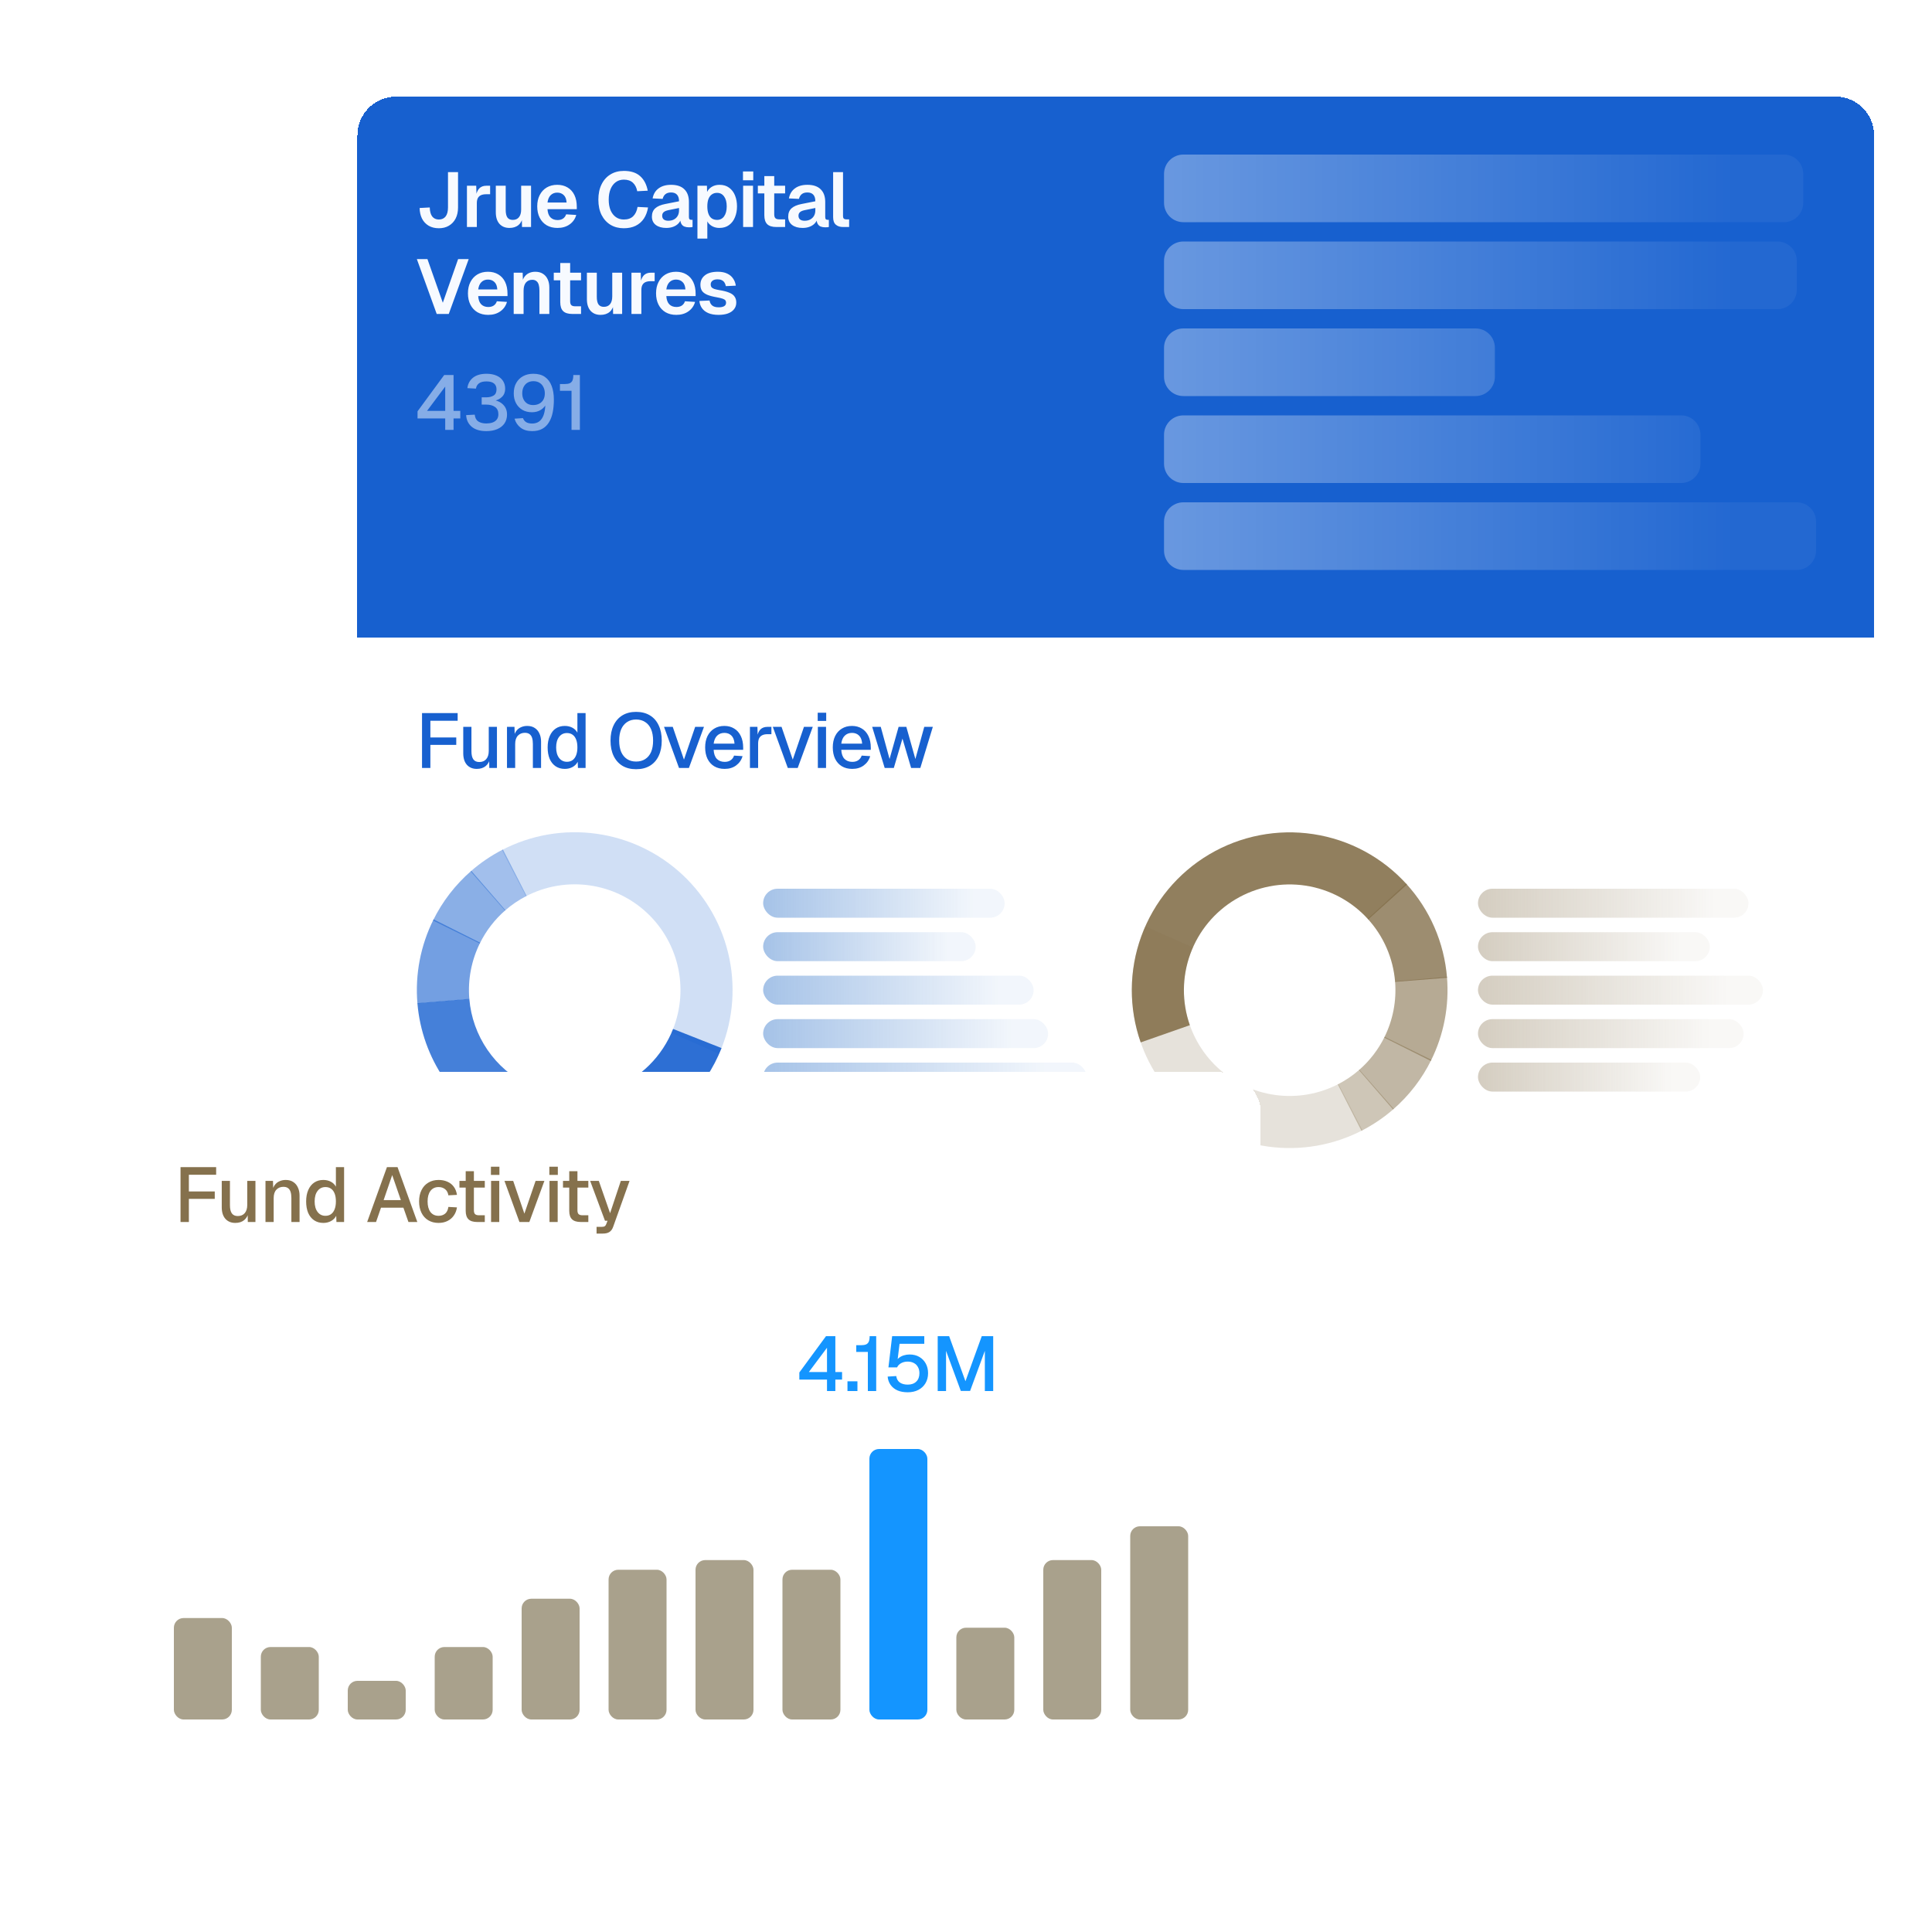 <svg width="400" height="400" viewBox="0 0 400 400" fill="none" xmlns="http://www.w3.org/2000/svg">
<g clip-path="url(#clip0_194_1664)">
<g filter="url(#filter0_d_194_1664)">
<path d="M70 24C70 19.582 73.582 16 78 16H376C380.418 16 384 19.582 384 24V128H70V24Z" fill="#1760CF" shape-rendering="crispEdges"/>
<path d="M86.864 43.256C86.043 43.256 85.333 43.08 84.736 42.728C84.139 42.365 83.68 41.869 83.36 41.24C83.051 40.6 82.891 39.875 82.88 39.064L84.976 38.952C84.997 39.784 85.168 40.408 85.488 40.824C85.819 41.24 86.277 41.448 86.864 41.448C87.461 41.448 87.925 41.24 88.256 40.824C88.587 40.397 88.752 39.773 88.752 38.952V31.64H90.832V38.952C90.832 39.827 90.667 40.589 90.336 41.24C90.005 41.88 89.541 42.376 88.944 42.728C88.357 43.08 87.664 43.256 86.864 43.256ZM92.675 43V34.456H94.595L94.675 36.824L94.499 36.792C94.627 35.971 94.867 35.379 95.219 35.016C95.582 34.643 96.072 34.456 96.691 34.456H97.475V36.216H96.675C96.238 36.216 95.875 36.28 95.587 36.408C95.299 36.536 95.08 36.739 94.931 37.016C94.792 37.283 94.723 37.635 94.723 38.072V43H92.675ZM101.468 43.192C100.604 43.192 99.916 42.909 99.404 42.344C98.903 41.768 98.652 40.973 98.652 39.96V34.456H100.7V39.448C100.7 40.163 100.817 40.691 101.052 41.032C101.297 41.363 101.665 41.528 102.156 41.528C102.711 41.528 103.137 41.347 103.436 40.984C103.745 40.611 103.9 40.072 103.9 39.368V34.456H105.948V43H104.076L104.028 40.648L104.284 40.728C104.156 41.539 103.852 42.152 103.372 42.568C102.892 42.984 102.257 43.192 101.468 43.192ZM111.419 43.192C110.565 43.192 109.824 43.011 109.195 42.648C108.565 42.275 108.08 41.752 107.739 41.08C107.397 40.408 107.227 39.624 107.227 38.728C107.227 37.832 107.397 37.053 107.739 36.392C108.08 35.72 108.56 35.197 109.179 34.824C109.808 34.451 110.539 34.264 111.371 34.264C112.181 34.264 112.891 34.445 113.499 34.808C114.117 35.171 114.592 35.693 114.923 36.376C115.253 37.059 115.419 37.88 115.419 38.84V39.304H109.355C109.397 40.051 109.6 40.616 109.963 41C110.336 41.373 110.827 41.56 111.435 41.56C111.893 41.56 112.272 41.459 112.571 41.256C112.88 41.043 113.093 40.749 113.211 40.376L115.307 40.504C115.072 41.336 114.608 41.992 113.915 42.472C113.232 42.952 112.4 43.192 111.419 43.192ZM109.355 37.928H113.307C113.264 37.235 113.067 36.723 112.715 36.392C112.363 36.051 111.915 35.88 111.371 35.88C110.827 35.88 110.373 36.056 110.011 36.408C109.659 36.76 109.44 37.267 109.355 37.928ZM125.149 43.256C124.114 43.256 123.202 43.021 122.413 42.552C121.624 42.072 121.005 41.395 120.557 40.52C120.109 39.635 119.885 38.573 119.885 37.336C119.885 36.12 120.104 35.069 120.541 34.184C120.978 33.288 121.592 32.6 122.381 32.12C123.17 31.629 124.098 31.384 125.165 31.384C126.616 31.384 127.741 31.747 128.541 32.472C129.341 33.187 129.864 34.189 130.109 35.48L127.933 35.592C127.794 34.845 127.496 34.259 127.037 33.832C126.578 33.405 125.954 33.192 125.165 33.192C124.525 33.192 123.97 33.363 123.501 33.704C123.032 34.045 122.669 34.525 122.413 35.144C122.157 35.763 122.029 36.493 122.029 37.336C122.029 38.189 122.157 38.925 122.413 39.544C122.68 40.152 123.048 40.621 123.517 40.952C123.986 41.283 124.53 41.448 125.149 41.448C125.992 41.448 126.642 41.219 127.101 40.76C127.57 40.291 127.869 39.651 127.997 38.84L130.173 38.952C130.024 39.837 129.736 40.605 129.309 41.256C128.882 41.896 128.317 42.392 127.613 42.744C126.92 43.085 126.098 43.256 125.149 43.256ZM133.946 43.192C133.05 43.192 132.33 42.989 131.786 42.584C131.242 42.168 130.97 41.592 130.97 40.856C130.97 40.12 131.199 39.544 131.658 39.128C132.116 38.712 132.815 38.413 133.754 38.232L136.586 37.672C136.586 37.064 136.447 36.611 136.17 36.312C135.892 36.003 135.482 35.848 134.938 35.848C134.447 35.848 134.058 35.965 133.77 36.2C133.492 36.424 133.3 36.749 133.194 37.176L131.114 37.08C131.284 36.173 131.7 35.48 132.362 35C133.023 34.509 133.882 34.264 134.938 34.264C136.154 34.264 137.071 34.573 137.69 35.192C138.319 35.8 138.634 36.675 138.634 37.816V40.92C138.634 41.144 138.671 41.299 138.746 41.384C138.831 41.469 138.954 41.512 139.114 41.512H139.386V43C139.322 43.021 139.215 43.037 139.066 43.048C138.927 43.059 138.783 43.064 138.634 43.064C138.282 43.064 137.967 43.011 137.69 42.904C137.412 42.787 137.199 42.589 137.05 42.312C136.9 42.024 136.826 41.635 136.826 41.144L137.002 41.272C136.916 41.645 136.73 41.981 136.442 42.28C136.164 42.568 135.812 42.792 135.386 42.952C134.959 43.112 134.479 43.192 133.946 43.192ZM134.362 41.704C134.82 41.704 135.215 41.613 135.546 41.432C135.876 41.251 136.132 41 136.314 40.68C136.495 40.36 136.586 39.981 136.586 39.544V39.064L134.378 39.512C133.919 39.608 133.588 39.752 133.386 39.944C133.194 40.125 133.098 40.365 133.098 40.664C133.098 40.995 133.204 41.251 133.418 41.432C133.642 41.613 133.956 41.704 134.362 41.704ZM140.396 45.4V34.456H142.364L142.412 36.28L142.204 36.184C142.417 35.555 142.764 35.08 143.244 34.76C143.734 34.429 144.305 34.264 144.956 34.264C145.766 34.264 146.438 34.467 146.972 34.872C147.516 35.277 147.921 35.816 148.188 36.488C148.454 37.16 148.588 37.907 148.588 38.728C148.588 39.549 148.449 40.296 148.172 40.968C147.905 41.64 147.5 42.179 146.956 42.584C146.422 42.989 145.75 43.192 144.94 43.192C144.513 43.192 144.113 43.117 143.74 42.968C143.377 42.819 143.062 42.605 142.796 42.328C142.54 42.051 142.358 41.725 142.252 41.352L142.444 41.192V45.4H140.396ZM144.46 41.528C145.078 41.528 145.564 41.283 145.916 40.792C146.278 40.291 146.46 39.603 146.46 38.728C146.46 37.853 146.278 37.171 145.916 36.68C145.564 36.179 145.078 35.928 144.46 35.928C144.044 35.928 143.686 36.035 143.388 36.248C143.089 36.451 142.854 36.76 142.684 37.176C142.524 37.592 142.444 38.109 142.444 38.728C142.444 39.347 142.524 39.864 142.684 40.28C142.844 40.696 143.073 41.011 143.372 41.224C143.681 41.427 144.044 41.528 144.46 41.528ZM149.857 43V34.456H151.905V43H149.857ZM149.825 33.32V31.496H151.953V33.32H149.825ZM156.727 43C155.873 43 155.244 42.803 154.839 42.408C154.444 42.013 154.247 41.395 154.247 40.552V32.456H156.295V40.36C156.295 40.755 156.38 41.032 156.551 41.192C156.721 41.341 156.988 41.416 157.351 41.416H158.551V43H156.727ZM152.903 36.04V34.456H158.551V36.04H152.903ZM162.166 43.192C161.27 43.192 160.55 42.989 160.006 42.584C159.462 42.168 159.19 41.592 159.19 40.856C159.19 40.12 159.419 39.544 159.878 39.128C160.336 38.712 161.035 38.413 161.974 38.232L164.806 37.672C164.806 37.064 164.667 36.611 164.39 36.312C164.112 36.003 163.702 35.848 163.158 35.848C162.667 35.848 162.278 35.965 161.99 36.2C161.712 36.424 161.52 36.749 161.414 37.176L159.334 37.08C159.504 36.173 159.92 35.48 160.582 35C161.243 34.509 162.102 34.264 163.158 34.264C164.374 34.264 165.291 34.573 165.91 35.192C166.539 35.8 166.854 36.675 166.854 37.816V40.92C166.854 41.144 166.891 41.299 166.966 41.384C167.051 41.469 167.174 41.512 167.334 41.512H167.606V43C167.542 43.021 167.435 43.037 167.286 43.048C167.147 43.059 167.003 43.064 166.854 43.064C166.502 43.064 166.187 43.011 165.91 42.904C165.632 42.787 165.419 42.589 165.27 42.312C165.12 42.024 165.046 41.635 165.046 41.144L165.222 41.272C165.136 41.645 164.95 41.981 164.662 42.28C164.384 42.568 164.032 42.792 163.606 42.952C163.179 43.112 162.699 43.192 162.166 43.192ZM162.582 41.704C163.04 41.704 163.435 41.613 163.766 41.432C164.096 41.251 164.352 41 164.534 40.68C164.715 40.36 164.806 39.981 164.806 39.544V39.064L162.598 39.512C162.139 39.608 161.808 39.752 161.606 39.944C161.414 40.125 161.318 40.365 161.318 40.664C161.318 40.995 161.424 41.251 161.638 41.432C161.862 41.613 162.176 41.704 162.582 41.704ZM170.539 43C169.92 43 169.424 42.84 169.051 42.52C168.677 42.2 168.491 41.688 168.491 40.984V31.64H170.539V40.776C170.539 40.989 170.592 41.149 170.699 41.256C170.816 41.363 170.976 41.416 171.179 41.416H171.803V43H170.539ZM86.416 61L82.304 49.64H84.496L87.68 58.68L90.848 49.64H93.04L88.912 61H86.416ZM97.074 61.192C96.221 61.192 95.48 61.011 94.85 60.648C94.221 60.275 93.736 59.752 93.394 59.08C93.053 58.408 92.882 57.624 92.882 56.728C92.882 55.832 93.053 55.053 93.394 54.392C93.736 53.72 94.216 53.197 94.834 52.824C95.463 52.451 96.194 52.264 97.026 52.264C97.837 52.264 98.546 52.445 99.154 52.808C99.773 53.171 100.247 53.693 100.578 54.376C100.909 55.059 101.074 55.88 101.074 56.84V57.304H95.01C95.053 58.051 95.255 58.616 95.618 59C95.992 59.373 96.482 59.56 97.09 59.56C97.549 59.56 97.927 59.459 98.226 59.256C98.535 59.043 98.749 58.749 98.866 58.376L100.962 58.504C100.727 59.336 100.263 59.992 99.57 60.472C98.888 60.952 98.055 61.192 97.074 61.192ZM95.01 55.928H98.962C98.919 55.235 98.722 54.723 98.37 54.392C98.018 54.051 97.57 53.88 97.026 53.88C96.482 53.88 96.029 54.056 95.666 54.408C95.314 54.76 95.096 55.267 95.01 55.928ZM102.355 61V52.456H104.211L104.291 54.856L104.051 54.76C104.136 54.163 104.312 53.683 104.579 53.32C104.846 52.957 105.171 52.691 105.555 52.52C105.939 52.349 106.36 52.264 106.819 52.264C107.448 52.264 107.976 52.403 108.403 52.68C108.84 52.957 109.171 53.341 109.395 53.832C109.619 54.312 109.731 54.872 109.731 55.512V61H107.683V56.168C107.683 55.688 107.635 55.283 107.539 54.952C107.443 54.621 107.283 54.371 107.059 54.2C106.846 54.019 106.558 53.928 106.195 53.928C105.651 53.928 105.214 54.12 104.883 54.504C104.563 54.888 104.403 55.443 104.403 56.168V61H102.355ZM114.475 61C113.621 61 112.992 60.803 112.587 60.408C112.192 60.013 111.995 59.395 111.995 58.552V50.456H114.043V58.36C114.043 58.755 114.128 59.032 114.299 59.192C114.469 59.341 114.736 59.416 115.099 59.416H116.299V61H114.475ZM110.651 54.04V52.456H116.299V54.04H110.651ZM120.328 61.192C119.464 61.192 118.776 60.909 118.264 60.344C117.763 59.768 117.512 58.973 117.512 57.96V52.456H119.56V57.448C119.56 58.163 119.677 58.691 119.912 59.032C120.157 59.363 120.525 59.528 121.016 59.528C121.571 59.528 121.997 59.347 122.296 58.984C122.605 58.611 122.76 58.072 122.76 57.368V52.456H124.808V61H122.936L122.888 58.648L123.144 58.728C123.016 59.539 122.712 60.152 122.232 60.568C121.752 60.984 121.117 61.192 120.328 61.192ZM126.739 61V52.456H128.659L128.739 54.824L128.563 54.792C128.691 53.971 128.931 53.379 129.283 53.016C129.645 52.643 130.136 52.456 130.755 52.456H131.539V54.216H130.739C130.301 54.216 129.939 54.28 129.651 54.408C129.363 54.536 129.144 54.739 128.995 55.016C128.856 55.283 128.787 55.635 128.787 56.072V61H126.739ZM136.021 61.192C135.168 61.192 134.426 61.011 133.797 60.648C133.168 60.275 132.682 59.752 132.341 59.08C132 58.408 131.829 57.624 131.829 56.728C131.829 55.832 132 55.053 132.341 54.392C132.682 53.72 133.162 53.197 133.781 52.824C134.41 52.451 135.141 52.264 135.973 52.264C136.784 52.264 137.493 52.445 138.101 52.808C138.72 53.171 139.194 53.693 139.525 54.376C139.856 55.059 140.021 55.88 140.021 56.84V57.304H133.957C134 58.051 134.202 58.616 134.565 59C134.938 59.373 135.429 59.56 136.037 59.56C136.496 59.56 136.874 59.459 137.173 59.256C137.482 59.043 137.696 58.749 137.813 58.376L139.909 58.504C139.674 59.336 139.21 59.992 138.517 60.472C137.834 60.952 137.002 61.192 136.021 61.192ZM133.957 55.928H137.909C137.866 55.235 137.669 54.723 137.317 54.392C136.965 54.051 136.517 53.88 135.973 53.88C135.429 53.88 134.976 54.056 134.613 54.408C134.261 54.76 134.042 55.267 133.957 55.928ZM144.774 61.192C143.931 61.192 143.222 61.069 142.646 60.824C142.081 60.579 141.643 60.237 141.334 59.8C141.025 59.363 140.849 58.867 140.806 58.312L142.902 58.216C142.977 58.664 143.163 59.011 143.462 59.256C143.761 59.501 144.203 59.624 144.79 59.624C145.27 59.624 145.643 59.549 145.91 59.4C146.187 59.24 146.326 58.995 146.326 58.664C146.326 58.472 146.278 58.312 146.182 58.184C146.086 58.056 145.905 57.944 145.638 57.848C145.371 57.752 144.977 57.656 144.454 57.56C143.579 57.411 142.891 57.229 142.39 57.016C141.889 56.792 141.531 56.515 141.318 56.184C141.115 55.853 141.014 55.443 141.014 54.952C141.014 54.152 141.318 53.507 141.926 53.016C142.545 52.515 143.446 52.264 144.63 52.264C145.398 52.264 146.043 52.392 146.566 52.648C147.089 52.893 147.494 53.235 147.782 53.672C148.081 54.099 148.267 54.589 148.342 55.144L146.278 55.24C146.225 54.952 146.129 54.701 145.99 54.488C145.851 54.275 145.665 54.115 145.43 54.008C145.195 53.891 144.918 53.832 144.598 53.832C144.118 53.832 143.755 53.928 143.51 54.12C143.265 54.312 143.142 54.568 143.142 54.888C143.142 55.112 143.195 55.299 143.302 55.448C143.419 55.597 143.606 55.72 143.862 55.816C144.118 55.901 144.459 55.981 144.886 56.056C145.782 56.195 146.486 56.376 146.998 56.6C147.521 56.813 147.889 57.091 148.102 57.432C148.326 57.763 148.438 58.163 148.438 58.632C148.438 59.176 148.283 59.64 147.974 60.024C147.675 60.408 147.249 60.701 146.694 60.904C146.15 61.096 145.51 61.192 144.774 61.192Z" fill="#F7FAFF"/>
<path opacity="0.5" d="M88.176 85V82.632H82.448V81.16L87.968 73.64H89.904V81.064H91.296V82.632H89.904V85H88.176ZM84.416 81.064H88.176V76.04L84.416 81.064ZM96.686 85.256C95.374 85.256 94.361 84.952 93.647 84.344C92.942 83.736 92.564 82.936 92.51 81.944L94.287 81.848C94.35 82.499 94.596 82.968 95.022 83.256C95.46 83.533 96.014 83.672 96.686 83.672C97.135 83.672 97.545 83.613 97.918 83.496C98.302 83.368 98.606 83.165 98.831 82.888C99.065 82.6 99.183 82.227 99.183 81.768C99.183 81.085 98.953 80.584 98.495 80.264C98.036 79.933 97.428 79.768 96.671 79.768H95.727V78.264H96.671C97.278 78.264 97.785 78.141 98.191 77.896C98.596 77.651 98.799 77.224 98.799 76.616C98.799 76.083 98.628 75.677 98.287 75.4C97.945 75.112 97.422 74.968 96.719 74.968C96.036 74.968 95.519 75.101 95.166 75.368C94.814 75.635 94.606 75.997 94.543 76.456L92.766 76.36C92.873 75.464 93.263 74.744 93.934 74.2C94.617 73.656 95.545 73.384 96.719 73.384C97.529 73.384 98.222 73.512 98.799 73.768C99.374 74.013 99.817 74.371 100.127 74.84C100.436 75.309 100.591 75.859 100.591 76.488C100.591 77.181 100.367 77.747 99.918 78.184C99.481 78.621 98.836 78.92 97.983 79.08V78.792C98.91 78.909 99.641 79.24 100.175 79.784C100.708 80.317 100.975 81 100.975 81.832C100.975 82.547 100.793 83.165 100.431 83.688C100.068 84.2 99.567 84.589 98.927 84.856C98.287 85.123 97.54 85.256 96.686 85.256ZM106.175 85.256C105.193 85.256 104.399 85.021 103.791 84.552C103.183 84.083 102.761 83.459 102.527 82.68L104.271 82.568C104.399 82.92 104.617 83.197 104.927 83.4C105.247 83.592 105.663 83.688 106.175 83.688C107.071 83.688 107.748 83.336 108.207 82.632C108.676 81.928 108.916 80.787 108.927 79.208L109.247 79.288C108.98 79.96 108.575 80.472 108.031 80.824C107.497 81.176 106.868 81.352 106.143 81.352C105.396 81.352 104.74 81.192 104.175 80.872C103.609 80.541 103.167 80.083 102.847 79.496C102.527 78.909 102.367 78.227 102.367 77.448C102.367 76.605 102.537 75.885 102.879 75.288C103.22 74.68 103.695 74.211 104.303 73.88C104.911 73.549 105.615 73.384 106.415 73.384C107.396 73.384 108.196 73.603 108.815 74.04C109.444 74.477 109.908 75.096 110.207 75.896C110.516 76.685 110.671 77.635 110.671 78.744C110.671 79.704 110.591 80.584 110.431 81.384C110.271 82.184 110.009 82.872 109.647 83.448C109.295 84.024 108.831 84.472 108.255 84.792C107.689 85.101 106.996 85.256 106.175 85.256ZM106.383 79.864C106.863 79.864 107.284 79.768 107.647 79.576C108.009 79.384 108.292 79.112 108.495 78.76C108.697 78.397 108.799 77.96 108.799 77.448C108.799 76.957 108.703 76.525 108.511 76.152C108.329 75.768 108.063 75.469 107.711 75.256C107.359 75.032 106.937 74.92 106.447 74.92C105.967 74.92 105.551 75.027 105.199 75.24C104.857 75.453 104.591 75.752 104.399 76.136C104.217 76.509 104.127 76.941 104.127 77.432C104.127 77.933 104.223 78.365 104.415 78.728C104.607 79.091 104.868 79.373 105.199 79.576C105.54 79.768 105.935 79.864 106.383 79.864ZM114.33 85V76.904H111.93V75.512H112.906C113.332 75.512 113.679 75.459 113.946 75.352C114.212 75.235 114.404 75.043 114.522 74.776C114.639 74.499 114.698 74.12 114.698 73.64H116.058V85H114.33Z" fill="#F7FAFF"/>
<path opacity="0.35" fill-rule="evenodd" clip-rule="evenodd" d="M237 32C237 29.791 238.791 28 241 28H365.34C367.549 28 369.34 29.791 369.34 32V38C369.34 40.209 367.549 42 365.34 42H241C238.791 42 237 40.209 237 38V32ZM237 86C237 83.791 238.791 82 241 82H344.059C346.268 82 348.059 83.791 348.059 86V92C348.059 94.209 346.268 96 344.059 96H241C238.791 96 237 94.209 237 92V86ZM241 46C238.791 46 237 47.791 237 50V56C237 58.209 238.791 60 241 60H364.01C366.219 60 368.01 58.209 368.01 56V50C368.01 47.791 366.219 46 364.01 46H241ZM237 104C237 101.791 238.791 100 241 100H368C370.209 100 372 101.791 372 104V110C372 112.209 370.209 114 368 114H241C238.791 114 237 112.209 237 110V104ZM241 64C238.791 64 237 65.791 237 68V74C237 76.209 238.791 78 241 78H301.498C303.707 78 305.498 76.209 305.498 74V68C305.498 65.791 303.707 64 301.498 64H241Z" fill="url(#paint0_linear_194_1664)"/>
</g>
<g filter="url(#filter1_d_194_1664)">
<path d="M70 128H384V244C384 248.418 380.418 252 376 252H78C73.582 252 70 248.418 70 244V128Z" fill="white" shape-rendering="crispEdges"/>
<path d="M83.376 155V143.64H90.752V145.224H84.192L85.104 144.28V149.496L84.192 148.68H90.464V150.216H84.192L85.104 149.4V155H83.376ZM94.711 155.192C93.858 155.192 93.175 154.909 92.663 154.344C92.162 153.768 91.911 152.973 91.911 151.96V146.488H93.607V151.528C93.607 152.296 93.741 152.861 94.007 153.224C94.274 153.587 94.679 153.768 95.223 153.768C95.842 153.768 96.322 153.571 96.663 153.176C97.015 152.771 97.191 152.205 97.191 151.48V146.488H98.887V155H97.303L97.271 152.776L97.511 152.872C97.362 153.619 97.047 154.195 96.567 154.6C96.087 154.995 95.469 155.192 94.711 155.192ZM100.966 155V146.488H102.518L102.582 148.76L102.374 148.648C102.47 148.093 102.652 147.645 102.918 147.304C103.185 146.963 103.51 146.712 103.894 146.552C104.278 146.381 104.694 146.296 105.142 146.296C105.782 146.296 106.31 146.44 106.726 146.728C107.153 147.005 107.473 147.389 107.686 147.88C107.91 148.36 108.022 148.909 108.022 149.528V155H106.326V150.04C106.326 149.539 106.273 149.117 106.166 148.776C106.06 148.435 105.884 148.173 105.638 147.992C105.393 147.811 105.073 147.72 104.678 147.72C104.081 147.72 103.596 147.917 103.222 148.312C102.849 148.707 102.662 149.283 102.662 150.04V155H100.966ZM112.936 155.192C112.211 155.192 111.576 155.011 111.032 154.648C110.499 154.285 110.088 153.773 109.8 153.112C109.523 152.44 109.384 151.651 109.384 150.744C109.384 149.837 109.528 149.053 109.816 148.392C110.104 147.72 110.515 147.203 111.048 146.84C111.581 146.477 112.211 146.296 112.936 146.296C113.523 146.296 114.045 146.419 114.504 146.664C114.963 146.909 115.309 147.251 115.544 147.688V143.64H117.24V155H115.656L115.608 153.72C115.373 154.179 115.016 154.541 114.536 154.808C114.067 155.064 113.533 155.192 112.936 155.192ZM113.384 153.72C113.843 153.72 114.232 153.603 114.552 153.368C114.872 153.133 115.117 152.792 115.288 152.344C115.459 151.896 115.544 151.363 115.544 150.744C115.544 150.104 115.459 149.565 115.288 149.128C115.117 148.68 114.872 148.344 114.552 148.12C114.232 147.885 113.843 147.768 113.384 147.768C112.701 147.768 112.157 148.035 111.752 148.568C111.347 149.091 111.144 149.816 111.144 150.744C111.144 151.661 111.347 152.387 111.752 152.92C112.157 153.453 112.701 153.72 113.384 153.72ZM127.697 155.256C126.598 155.256 125.654 155.021 124.865 154.552C124.076 154.072 123.468 153.389 123.041 152.504C122.614 151.619 122.401 150.563 122.401 149.336C122.401 148.109 122.614 147.053 123.041 146.168C123.468 145.272 124.076 144.584 124.865 144.104C125.654 143.624 126.598 143.384 127.697 143.384C128.806 143.384 129.756 143.624 130.545 144.104C131.345 144.584 131.953 145.272 132.369 146.168C132.796 147.053 133.009 148.109 133.009 149.336C133.009 150.563 132.796 151.619 132.369 152.504C131.953 153.389 131.345 154.072 130.545 154.552C129.756 155.021 128.806 155.256 127.697 155.256ZM127.697 153.672C128.433 153.672 129.062 153.501 129.585 153.16C130.118 152.819 130.524 152.328 130.801 151.688C131.078 151.037 131.217 150.253 131.217 149.336C131.217 148.419 131.078 147.635 130.801 146.984C130.524 146.333 130.118 145.837 129.585 145.496C129.062 145.144 128.433 144.968 127.697 144.968C126.972 144.968 126.348 145.144 125.825 145.496C125.302 145.837 124.897 146.333 124.609 146.984C124.332 147.635 124.193 148.419 124.193 149.336C124.193 150.253 124.332 151.037 124.609 151.688C124.897 152.328 125.302 152.819 125.825 153.16C126.348 153.501 126.972 153.672 127.697 153.672ZM136.583 155L133.479 146.488H135.287L137.607 153.272L139.927 146.488H141.751L138.631 155H136.583ZM146.026 155.192C145.194 155.192 144.474 155.011 143.866 154.648C143.269 154.285 142.805 153.768 142.474 153.096C142.154 152.424 141.994 151.64 141.994 150.744C141.994 149.848 142.154 149.069 142.474 148.408C142.805 147.736 143.269 147.219 143.866 146.856C144.464 146.483 145.168 146.296 145.978 146.296C146.746 146.296 147.424 146.477 148.01 146.84C148.597 147.192 149.05 147.704 149.37 148.376C149.701 149.048 149.866 149.859 149.866 150.808V151.24H143.754C143.797 152.072 144.016 152.696 144.41 153.112C144.816 153.528 145.36 153.736 146.042 153.736C146.544 153.736 146.96 153.619 147.29 153.384C147.621 153.149 147.85 152.835 147.978 152.44L149.738 152.552C149.514 153.341 149.072 153.981 148.41 154.472C147.76 154.952 146.965 155.192 146.026 155.192ZM143.754 149.96H148.074C148.021 149.203 147.802 148.643 147.418 148.28C147.045 147.917 146.565 147.736 145.978 147.736C145.37 147.736 144.869 147.928 144.474 148.312C144.09 148.685 143.85 149.235 143.754 149.96ZM151.265 155V146.488H152.817L152.881 148.744L152.737 148.696C152.854 147.928 153.089 147.368 153.441 147.016C153.804 146.664 154.289 146.488 154.897 146.488H155.713V148.008H154.897C154.47 148.008 154.113 148.077 153.825 148.216C153.537 148.355 153.318 148.568 153.169 148.856C153.03 149.144 152.961 149.517 152.961 149.976V155H151.265ZM159.107 155L156.003 146.488H157.811L160.131 153.272L162.451 146.488H164.275L161.155 155H159.107ZM165.328 155V146.488H167.024V155H165.328ZM165.296 145.256V143.56H167.056V145.256H165.296ZM172.45 155.192C171.618 155.192 170.898 155.011 170.29 154.648C169.692 154.285 169.228 153.768 168.898 153.096C168.578 152.424 168.418 151.64 168.418 150.744C168.418 149.848 168.578 149.069 168.898 148.408C169.228 147.736 169.692 147.219 170.29 146.856C170.887 146.483 171.591 146.296 172.402 146.296C173.17 146.296 173.847 146.477 174.434 146.84C175.02 147.192 175.474 147.704 175.794 148.376C176.124 149.048 176.29 149.859 176.29 150.808V151.24H170.178C170.22 152.072 170.439 152.696 170.834 153.112C171.239 153.528 171.783 153.736 172.466 153.736C172.967 153.736 173.383 153.619 173.714 153.384C174.044 153.149 174.274 152.835 174.402 152.44L176.162 152.552C175.938 153.341 175.495 153.981 174.834 154.472C174.183 154.952 173.388 155.192 172.45 155.192ZM170.178 149.96H174.498C174.444 149.203 174.226 148.643 173.842 148.28C173.468 147.917 172.988 147.736 172.402 147.736C171.794 147.736 171.292 147.928 170.898 148.312C170.514 148.685 170.274 149.235 170.178 149.96ZM179.167 155L176.575 146.488H178.351L180.175 153.144L182.047 146.488H183.647L185.519 153.144L187.359 146.488H189.135L186.543 155H184.639L182.847 148.92L181.055 155H179.167Z" fill="#1760CF"/>
<rect x="82.5" y="264.5" width="102" height="25" rx="3.5" fill="url(#paint1_linear_194_1664)" fill-opacity="0.25" stroke="#1760CF"/>
<path opacity="0.2" d="M144.878 214.211C147.617 208.019 148.366 201.129 147.02 194.493C145.674 187.857 142.301 181.803 137.365 177.167C132.43 172.531 126.177 169.543 119.47 168.615C112.763 167.686 105.933 168.864 99.924 171.985L104.896 181.556C108.922 179.465 113.498 178.676 117.991 179.298C122.485 179.92 126.675 181.922 129.981 185.028C133.288 188.134 135.548 192.191 136.45 196.637C137.351 201.083 136.85 205.699 135.015 209.848L144.878 214.211Z" fill="#1760CF"/>
<path opacity="0.4" d="M100.125 171.882C97.716 173.112 95.47 174.636 93.437 176.419L100.549 184.527C101.911 183.332 103.416 182.311 105.03 181.487L100.125 171.882Z" fill="#1760CF"/>
<path opacity="0.9" d="M145.387 212.995C143.729 217.191 141.222 220.998 138.021 224.177C134.82 227.356 130.996 229.838 126.789 231.467C122.582 233.096 118.084 233.836 113.577 233.641C109.07 233.446 104.652 232.32 100.601 230.334L105.349 220.65C108.063 221.981 111.023 222.735 114.043 222.866C117.062 222.997 120.076 222.501 122.895 221.409C125.714 220.318 128.276 218.655 130.42 216.525C132.565 214.395 134.245 211.844 135.355 209.033L145.387 212.995Z" fill="#1760CF"/>
<path opacity="0.5" d="M93.578 176.296C90.274 179.161 87.579 182.659 85.652 186.584L95.333 191.338C96.624 188.708 98.43 186.364 100.643 184.445L93.578 176.296Z" fill="#1760CF"/>
<path opacity="0.6" d="M85.77 186.346C83.071 191.731 81.913 197.756 82.424 203.757L93.17 202.843C92.828 198.823 93.604 194.786 95.412 191.178L85.77 186.346Z" fill="#1760CF"/>
<path opacity="0.8" d="M100.69 230.378C95.592 227.897 91.227 224.133 88.023 219.455C84.82 214.778 82.888 209.347 82.418 203.697L93.167 202.803C93.482 206.589 94.776 210.227 96.922 213.361C99.068 216.496 101.993 219.017 105.408 220.679L100.69 230.378Z" fill="#1760CF"/>
<path opacity="0.2" d="M233.122 187.789C230.383 193.981 229.634 200.871 230.98 207.507C232.326 214.143 235.699 220.197 240.635 224.833C245.57 229.469 251.823 232.457 258.53 233.385C265.237 234.314 272.067 233.136 278.076 230.015L273.104 220.444C269.078 222.535 264.502 223.324 260.009 222.702C255.515 222.08 251.325 220.078 248.019 216.972C244.712 213.866 242.452 209.809 241.55 205.363C240.649 200.917 241.15 196.301 242.985 192.152L233.122 187.789Z" fill="#85714D"/>
<path opacity="0.4" d="M277.875 230.118C280.284 228.888 282.53 227.364 284.563 225.581L277.451 217.473C276.089 218.668 274.584 219.689 272.97 220.513L277.875 230.118Z" fill="#85714D"/>
<path opacity="0.9" d="M232.167 211.819C229.67 204.692 229.717 196.921 232.302 189.826C234.886 182.73 239.848 176.749 246.343 172.898C252.839 169.047 260.467 167.564 267.932 168.701C275.398 169.838 282.239 173.525 287.293 179.135L279.28 186.354C275.894 182.595 271.31 180.125 266.308 179.363C261.307 178.601 256.196 179.595 251.844 182.175C247.492 184.755 244.167 188.763 242.436 193.517C240.704 198.271 240.672 203.478 242.345 208.252L232.167 211.819Z" fill="#85714D"/>
<path opacity="0.5" d="M284.422 225.704C287.726 222.839 290.421 219.341 292.348 215.416L282.667 210.662C281.376 213.292 279.57 215.636 277.357 217.555L284.422 225.704Z" fill="#85714D"/>
<path opacity="0.6" d="M292.23 215.654C294.929 210.269 296.087 204.244 295.576 198.243L284.83 199.157C285.172 203.177 284.396 207.214 282.588 210.822L292.23 215.654Z" fill="#85714D"/>
<path opacity="0.8" d="M287.112 178.936C292.033 184.308 295.018 191.171 295.592 198.433L284.84 199.284C284.455 194.418 282.456 189.82 279.159 186.221L287.112 178.936Z" fill="#85714D"/>
<g opacity="0.35">
<rect x="302" y="180" width="56" height="6" rx="3" fill="url(#paint2_linear_194_1664)"/>
<rect x="302" y="189" width="48" height="6" rx="3" fill="url(#paint3_linear_194_1664)"/>
<rect x="302" y="198" width="59" height="6" rx="3" fill="url(#paint4_linear_194_1664)"/>
<rect x="302" y="207" width="55" height="6" rx="3" fill="url(#paint5_linear_194_1664)"/>
<rect x="302" y="216" width="46" height="6" rx="3" fill="url(#paint6_linear_194_1664)"/>
</g>
<g opacity="0.35">
<rect x="154" y="180" width="50" height="6" rx="3" fill="url(#paint7_linear_194_1664)"/>
<rect x="154" y="189" width="44" height="6" rx="3" fill="url(#paint8_linear_194_1664)"/>
<rect x="154" y="198" width="56" height="6" rx="3" fill="url(#paint9_linear_194_1664)"/>
<rect x="154" y="207" width="59" height="6" rx="3" fill="url(#paint10_linear_194_1664)"/>
<rect x="154" y="216" width="67" height="6" rx="3" fill="url(#paint11_linear_194_1664)"/>
</g>
</g>
<g filter="url(#filter2_d_194_1664)">
<rect x="16" y="218" width="241" height="150" rx="8" fill="white" shape-rendering="crispEdges"/>
<path d="M33.376 249V237.64H40.752V239.224H34.192L35.104 238.28V243.496L34.192 242.68H40.464V244.216H34.192L35.104 243.4V249H33.376ZM44.711 249.192C43.858 249.192 43.175 248.909 42.663 248.344C42.162 247.768 41.911 246.973 41.911 245.96V240.488H43.607V245.528C43.607 246.296 43.741 246.861 44.007 247.224C44.274 247.587 44.679 247.768 45.223 247.768C45.842 247.768 46.322 247.571 46.663 247.176C47.015 246.771 47.191 246.205 47.191 245.48V240.488H48.887V249H47.303L47.271 246.776L47.511 246.872C47.362 247.619 47.047 248.195 46.567 248.6C46.087 248.995 45.469 249.192 44.711 249.192ZM50.966 249V240.488H52.518L52.582 242.76L52.374 242.648C52.47 242.093 52.652 241.645 52.918 241.304C53.185 240.963 53.51 240.712 53.894 240.552C54.278 240.381 54.694 240.296 55.142 240.296C55.782 240.296 56.31 240.44 56.726 240.728C57.153 241.005 57.473 241.389 57.686 241.88C57.91 242.36 58.022 242.909 58.022 243.528V249H56.326V244.04C56.326 243.539 56.273 243.117 56.166 242.776C56.06 242.435 55.884 242.173 55.638 241.992C55.393 241.811 55.073 241.72 54.678 241.72C54.081 241.72 53.596 241.917 53.222 242.312C52.849 242.707 52.662 243.283 52.662 244.04V249H50.966ZM62.936 249.192C62.211 249.192 61.576 249.011 61.032 248.648C60.498 248.285 60.088 247.773 59.8 247.112C59.523 246.44 59.384 245.651 59.384 244.744C59.384 243.837 59.528 243.053 59.816 242.392C60.104 241.72 60.514 241.203 61.048 240.84C61.581 240.477 62.211 240.296 62.936 240.296C63.523 240.296 64.045 240.419 64.504 240.664C64.963 240.909 65.309 241.251 65.544 241.688V237.64H67.24V249H65.656L65.608 247.72C65.373 248.179 65.016 248.541 64.536 248.808C64.067 249.064 63.533 249.192 62.936 249.192ZM63.384 247.72C63.843 247.72 64.232 247.603 64.552 247.368C64.872 247.133 65.117 246.792 65.288 246.344C65.459 245.896 65.544 245.363 65.544 244.744C65.544 244.104 65.459 243.565 65.288 243.128C65.117 242.68 64.872 242.344 64.552 242.12C64.232 241.885 63.843 241.768 63.384 241.768C62.701 241.768 62.157 242.035 61.752 242.568C61.346 243.091 61.144 243.816 61.144 244.744C61.144 245.661 61.346 246.387 61.752 246.92C62.157 247.453 62.701 247.72 63.384 247.72ZM72.017 249L76.113 237.64H78.305L82.401 249H80.561L79.521 246.04H74.881L73.857 249H72.017ZM75.425 244.472H78.993L77.201 239.288L75.425 244.472ZM86.8 249.192C85.989 249.192 85.28 249.011 84.672 248.648C84.064 248.285 83.594 247.768 83.264 247.096C82.933 246.424 82.768 245.64 82.768 244.744C82.768 243.848 82.933 243.069 83.264 242.408C83.594 241.736 84.064 241.219 84.672 240.856C85.28 240.483 85.989 240.296 86.8 240.296C87.493 240.296 88.106 240.419 88.64 240.664C89.184 240.899 89.621 241.245 89.952 241.704C90.293 242.163 90.512 242.723 90.608 243.384L88.832 243.48C88.746 242.925 88.522 242.504 88.16 242.216C87.797 241.917 87.344 241.768 86.8 241.768C86.085 241.768 85.525 242.035 85.12 242.568C84.725 243.091 84.528 243.816 84.528 244.744C84.528 245.672 84.725 246.403 85.12 246.936C85.525 247.459 86.085 247.72 86.8 247.72C87.344 247.72 87.797 247.571 88.16 247.272C88.522 246.963 88.746 246.499 88.832 245.88L90.608 245.976C90.512 246.627 90.293 247.192 89.952 247.672C89.621 248.152 89.184 248.525 88.64 248.792C88.106 249.059 87.493 249.192 86.8 249.192ZM94.787 249C93.976 249 93.379 248.813 92.995 248.44C92.611 248.067 92.418 247.485 92.418 246.696V238.488H94.115V246.568C94.115 246.963 94.2 247.235 94.371 247.384C94.541 247.533 94.802 247.608 95.154 247.608H96.371V249H94.787ZM91.123 241.88V240.488H96.371V241.88H91.123ZM97.671 249V240.488H99.367V249H97.671ZM97.639 239.256V237.56H99.399V239.256H97.639ZM103.545 249L100.441 240.488H102.249L104.569 247.272L106.889 240.488H108.713L105.593 249H103.545ZM109.766 249V240.488H111.462V249H109.766ZM109.734 239.256V237.56H111.494V239.256H109.734ZM116.225 249C115.415 249 114.817 248.813 114.433 248.44C114.049 248.067 113.857 247.485 113.857 246.696V238.488H115.553V246.568C115.553 246.963 115.639 247.235 115.809 247.384C115.98 247.533 116.241 247.608 116.593 247.608H117.809V249H116.225ZM112.561 241.88V240.488H117.809V241.88H112.561ZM119.512 251.4V250.008H120.552C120.84 250.008 121.053 249.965 121.192 249.88C121.331 249.795 121.437 249.651 121.512 249.448L121.784 248.744H121.256L118.184 240.488H119.976L122.312 247.176L124.536 240.488H126.344L122.952 249.992C122.781 250.483 122.525 250.84 122.184 251.064C121.853 251.288 121.389 251.4 120.792 251.4H119.512Z" fill="#85714D"/>
<rect x="32" y="331" width="12" height="21" rx="2" fill="#A9A18C"/>
<rect x="50" y="337" width="12" height="15" rx="2" fill="#A9A18C"/>
<rect x="68" y="344" width="12" height="8" rx="2" fill="#A9A18C"/>
<rect x="86" y="337" width="12" height="15" rx="2" fill="#A9A18C"/>
<rect x="104" y="327" width="12" height="25" rx="2" fill="#A9A18C"/>
<rect x="122" y="321" width="12" height="31" rx="2" fill="#A9A18C"/>
<rect x="140" y="319" width="12" height="33" rx="2" fill="#A9A18C"/>
<rect x="158" y="321" width="12" height="31" rx="2" fill="#A9A18C"/>
<rect x="176" y="296" width="12" height="56" rx="2" fill="#1495FF"/>
<rect x="194" y="333" width="12" height="19" rx="2" fill="#A9A18C"/>
<rect x="212" y="319" width="12" height="33" rx="2" fill="#A9A18C"/>
<rect x="230" y="312" width="12" height="40" rx="2" fill="#A9A18C"/>
<path d="M167.222 284V281.632H161.494V280.16L167.014 272.64H168.95V280.064H170.342V281.632H168.95V284H167.222ZM163.462 280.064H167.222V275.04L163.462 280.064ZM171.46 284V281.984H173.524V284H171.46ZM175.68 284V275.904H173.28V274.512H174.256C174.682 274.512 175.029 274.459 175.296 274.352C175.562 274.235 175.754 274.043 175.872 273.776C175.989 273.499 176.048 273.12 176.048 272.64H177.408V284H175.68ZM183.94 284.256C183.097 284.256 182.377 284.123 181.78 283.856C181.182 283.579 180.713 283.195 180.372 282.704C180.03 282.213 179.833 281.648 179.78 281.008L181.556 280.896C181.641 281.493 181.892 281.941 182.308 282.24C182.734 282.528 183.278 282.672 183.94 282.672C184.686 282.672 185.273 282.464 185.7 282.048C186.137 281.632 186.356 281.051 186.356 280.304C186.356 279.813 186.254 279.392 186.052 279.04C185.86 278.677 185.582 278.4 185.22 278.208C184.857 278.005 184.425 277.904 183.924 277.904C183.422 277.904 182.974 278.011 182.58 278.224C182.185 278.437 181.902 278.731 181.732 279.104H179.94L180.708 272.64H187.364V274.224H182.244L181.764 278.112L181.492 277.872C181.673 277.552 181.902 277.291 182.18 277.088C182.457 276.875 182.777 276.715 183.14 276.608C183.513 276.491 183.908 276.432 184.324 276.432C185.092 276.432 185.758 276.597 186.324 276.928C186.9 277.259 187.348 277.717 187.668 278.304C187.988 278.891 188.148 279.557 188.148 280.304C188.148 281.083 187.972 281.771 187.62 282.368C187.268 282.965 186.777 283.429 186.148 283.76C185.518 284.091 184.782 284.256 183.94 284.256ZM190.142 284V272.64H192.51L195.886 281.968L199.262 272.64H201.63V284H199.902V275.68L196.846 283.984H194.926L191.87 275.68V284H190.142Z" fill="#1495FF"/>
</g>
</g>
<defs>
<filter id="filter0_d_194_1664" x="50" y="-4" width="362" height="160" filterUnits="userSpaceOnUse" color-interpolation-filters="sRGB">
<feFlood flood-opacity="0" result="BackgroundImageFix"/>
<feColorMatrix in="SourceAlpha" type="matrix" values="0 0 0 0 0 0 0 0 0 0 0 0 0 0 0 0 0 0 127 0" result="hardAlpha"/>
<feOffset dx="4" dy="4"/>
<feGaussianBlur stdDeviation="12"/>
<feComposite in2="hardAlpha" operator="out"/>
<feColorMatrix type="matrix" values="0 0 0 0 0.024 0 0 0 0 0.078 0 0 0 0 0.365 0 0 0 0.12 0"/>
<feBlend mode="normal" in2="BackgroundImageFix" result="effect1_dropShadow_194_1664"/>
<feBlend mode="normal" in="SourceGraphic" in2="effect1_dropShadow_194_1664" result="shape"/>
</filter>
<filter id="filter1_d_194_1664" x="50" y="108" width="362" height="210" filterUnits="userSpaceOnUse" color-interpolation-filters="sRGB">
<feFlood flood-opacity="0" result="BackgroundImageFix"/>
<feColorMatrix in="SourceAlpha" type="matrix" values="0 0 0 0 0 0 0 0 0 0 0 0 0 0 0 0 0 0 127 0" result="hardAlpha"/>
<feOffset dx="4" dy="4"/>
<feGaussianBlur stdDeviation="12"/>
<feComposite in2="hardAlpha" operator="out"/>
<feColorMatrix type="matrix" values="0 0 0 0 0.024 0 0 0 0 0.078 0 0 0 0 0.365 0 0 0 0.12 0"/>
<feBlend mode="normal" in2="BackgroundImageFix" result="effect1_dropShadow_194_1664"/>
<feBlend mode="normal" in="SourceGraphic" in2="effect1_dropShadow_194_1664" result="shape"/>
</filter>
<filter id="filter2_d_194_1664" x="-4" y="198" width="289" height="198" filterUnits="userSpaceOnUse" color-interpolation-filters="sRGB">
<feFlood flood-opacity="0" result="BackgroundImageFix"/>
<feColorMatrix in="SourceAlpha" type="matrix" values="0 0 0 0 0 0 0 0 0 0 0 0 0 0 0 0 0 0 127 0" result="hardAlpha"/>
<feOffset dx="4" dy="4"/>
<feGaussianBlur stdDeviation="12"/>
<feComposite in2="hardAlpha" operator="out"/>
<feColorMatrix type="matrix" values="0 0 0 0 0.024 0 0 0 0 0.078 0 0 0 0 0.365 0 0 0 0.12 0"/>
<feBlend mode="normal" in2="BackgroundImageFix" result="effect1_dropShadow_194_1664"/>
<feBlend mode="normal" in="SourceGraphic" in2="effect1_dropShadow_194_1664" result="shape"/>
</filter>
<linearGradient id="paint0_linear_194_1664" x1="354.41" y1="112.142" x2="237.879" y2="112.142" gradientUnits="userSpaceOnUse">
<stop stop-color="white" stop-opacity="0.15"/>
<stop offset="1" stop-color="white"/>
</linearGradient>
<linearGradient id="paint1_linear_194_1664" x1="183.875" y1="289.438" x2="82.763" y2="289.438" gradientUnits="userSpaceOnUse">
<stop stop-color="#1760CF" stop-opacity="0.15"/>
<stop offset="1" stop-color="#1760CF"/>
</linearGradient>
<linearGradient id="paint2_linear_194_1664" x1="350.704" y1="185.874" x2="302.365" y2="185.874" gradientUnits="userSpaceOnUse">
<stop stop-color="#85714D" stop-opacity="0.15"/>
<stop offset="1" stop-color="#85714D"/>
</linearGradient>
<linearGradient id="paint3_linear_194_1664" x1="343.746" y1="194.874" x2="302.313" y2="194.874" gradientUnits="userSpaceOnUse">
<stop stop-color="#85714D" stop-opacity="0.15"/>
<stop offset="1" stop-color="#85714D"/>
</linearGradient>
<linearGradient id="paint4_linear_194_1664" x1="353.313" y1="203.874" x2="302.384" y2="203.874" gradientUnits="userSpaceOnUse">
<stop stop-color="#85714D" stop-opacity="0.15"/>
<stop offset="1" stop-color="#85714D"/>
</linearGradient>
<linearGradient id="paint5_linear_194_1664" x1="349.834" y1="212.874" x2="302.358" y2="212.874" gradientUnits="userSpaceOnUse">
<stop stop-color="#85714D" stop-opacity="0.15"/>
<stop offset="1" stop-color="#85714D"/>
</linearGradient>
<linearGradient id="paint6_linear_194_1664" x1="342.007" y1="221.874" x2="302.3" y2="221.874" gradientUnits="userSpaceOnUse">
<stop stop-color="#85714D" stop-opacity="0.15"/>
<stop offset="1" stop-color="#85714D"/>
</linearGradient>
<linearGradient id="paint7_linear_194_1664" x1="197.485" y1="185.874" x2="154.326" y2="185.874" gradientUnits="userSpaceOnUse">
<stop stop-color="#0053BC" stop-opacity="0.15"/>
<stop offset="1" stop-color="#0053BC"/>
</linearGradient>
<linearGradient id="paint8_linear_194_1664" x1="192.267" y1="194.874" x2="154.287" y2="194.874" gradientUnits="userSpaceOnUse">
<stop stop-color="#0053BC" stop-opacity="0.15"/>
<stop offset="1" stop-color="#0053BC"/>
</linearGradient>
<linearGradient id="paint9_linear_194_1664" x1="202.704" y1="203.874" x2="154.365" y2="203.874" gradientUnits="userSpaceOnUse">
<stop stop-color="#0053BC" stop-opacity="0.15"/>
<stop offset="1" stop-color="#0053BC"/>
</linearGradient>
<linearGradient id="paint10_linear_194_1664" x1="205.313" y1="212.874" x2="154.384" y2="212.874" gradientUnits="userSpaceOnUse">
<stop stop-color="#0053BC" stop-opacity="0.15"/>
<stop offset="1" stop-color="#0053BC"/>
</linearGradient>
<linearGradient id="paint11_linear_194_1664" x1="212.27" y1="221.874" x2="154.436" y2="221.874" gradientUnits="userSpaceOnUse">
<stop stop-color="#0053BC" stop-opacity="0.15"/>
<stop offset="1" stop-color="#0053BC"/>
</linearGradient>
<clipPath id="clip0_194_1664">
<rect width="400" height="400" fill="white"/>
</clipPath>
</defs>
</svg>
